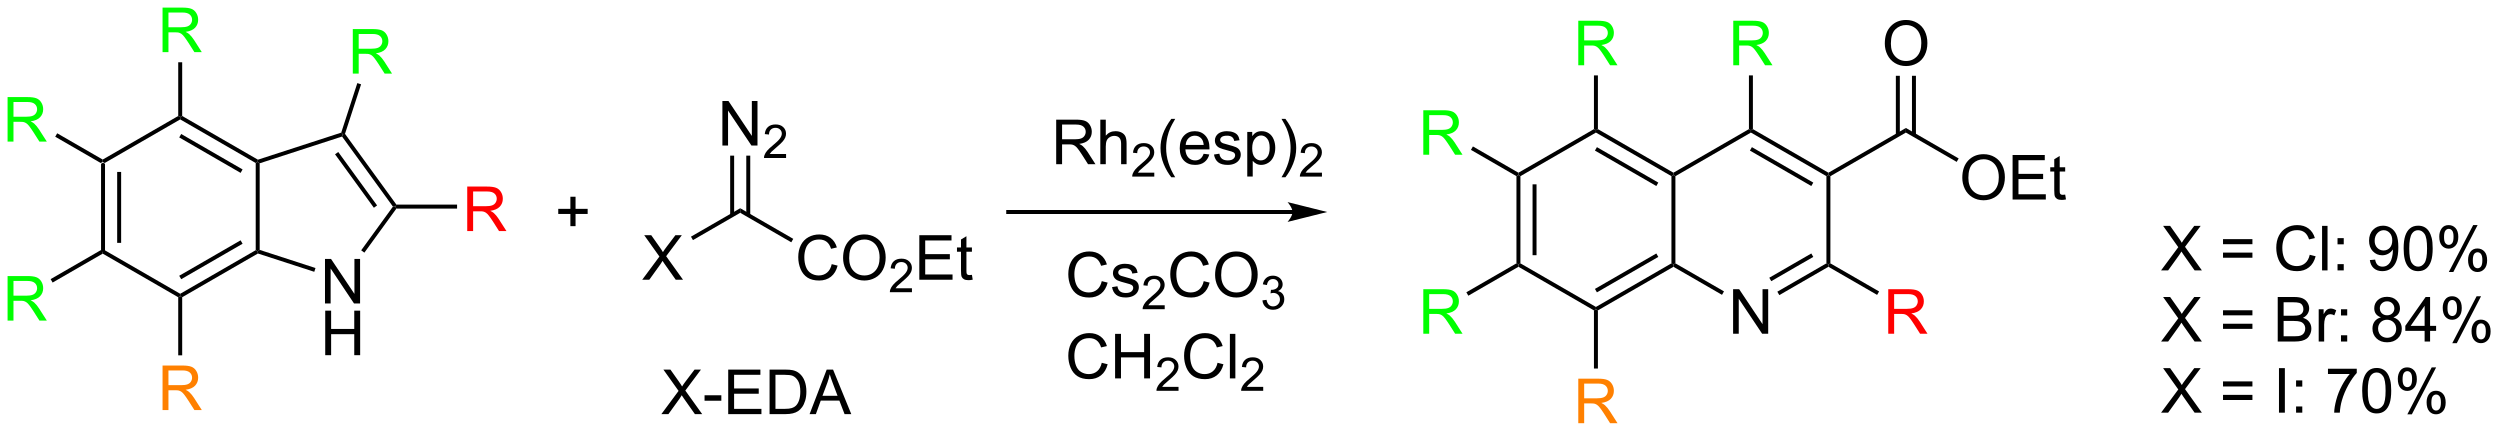 <?xml version="1.0" encoding="UTF-8"?>
<!DOCTYPE svg PUBLIC '-//W3C//DTD SVG 1.0//EN'
          'http://www.w3.org/TR/2001/REC-SVG-20010904/DTD/svg10.dtd'>
<svg stroke-dasharray="none" shape-rendering="auto" xmlns="http://www.w3.org/2000/svg" font-family="'Dialog'" text-rendering="auto" width="882" fill-opacity="1" color-interpolation="auto" color-rendering="auto" preserveAspectRatio="xMidYMid meet" font-size="12px" viewBox="0 0 882 152" fill="black" xmlns:xlink="http://www.w3.org/1999/xlink" stroke="black" image-rendering="auto" stroke-miterlimit="10" stroke-linecap="square" stroke-linejoin="miter" font-style="normal" stroke-width="1" height="152" stroke-dashoffset="0" font-weight="normal" stroke-opacity="1"
><!--Generated by the Batik Graphics2D SVG Generator--><defs id="genericDefs"
  /><g
  ><defs id="defs1"
    ><clipPath clipPathUnits="userSpaceOnUse" id="clipPath1"
      ><path d="M1.281 1.583 L331.777 1.583 L331.777 58.564 L1.281 58.564 L1.281 1.583 Z"
      /></clipPath
      ><clipPath clipPathUnits="userSpaceOnUse" id="clipPath2"
      ><path d="M96.297 253.42 L96.297 308.817 L417.604 308.817 L417.604 253.42 Z"
      /></clipPath
    ></defs
    ><g transform="scale(2.667,2.667) translate(-1.281,-1.583) matrix(1.029,0,0,1.029,-97.771,-259.085)"
    ><path d="M109.251 274.379 L109.506 274.232 L109.761 274.379 L109.761 285.593 L109.506 285.74 L109.251 285.593 ZM111.323 275.428 L111.323 284.544 L111.833 284.544 L111.833 275.428 Z" stroke="none" clip-path="url(#clipPath2)"
    /></g
    ><g transform="matrix(2.743,0,0,2.743,-264.138,-695.114)"
    ><path d="M109.506 286.035 L109.506 285.74 L109.761 285.593 L119.473 291.2 L119.473 291.495 L119.218 291.642 Z" stroke="none" clip-path="url(#clipPath2)"
    /></g
    ><g transform="matrix(2.743,0,0,2.743,-264.138,-695.114)"
    ><path d="M119.728 291.642 L119.473 291.495 L119.473 291.2 L129.185 285.593 L129.44 285.74 L129.469 286.018 ZM119.601 289.324 L127.496 284.765 L127.241 284.323 L119.346 288.882 Z" stroke="none" clip-path="url(#clipPath2)"
    /></g
    ><g transform="matrix(2.743,0,0,2.743,-264.138,-695.114)"
    ><path d="M129.695 285.555 L129.44 285.74 L129.185 285.593 L129.185 274.379 L129.44 274.232 L129.695 274.417 Z" stroke="none" clip-path="url(#clipPath2)"
    /></g
    ><g transform="matrix(2.743,0,0,2.743,-264.138,-695.114)"
    ><path d="M129.469 273.954 L129.44 274.232 L129.185 274.379 L119.473 268.772 L119.473 268.477 L119.728 268.33 ZM127.496 275.207 L119.601 270.648 L119.346 271.09 L127.241 275.649 Z" stroke="none" clip-path="url(#clipPath2)"
    /></g
    ><g transform="matrix(2.743,0,0,2.743,-264.138,-695.114)"
    ><path d="M119.218 268.33 L119.473 268.477 L119.473 268.772 L109.761 274.379 L109.506 274.232 L109.506 273.937 Z" stroke="none" clip-path="url(#clipPath2)"
    /></g
    ><g transform="matrix(2.743,0,0,2.743,-264.138,-695.114)"
    ><path d="M138.095 292.447 L138.095 286.72 L138.873 286.72 L141.881 291.215 L141.881 286.72 L142.608 286.72 L142.608 292.447 L141.829 292.447 L138.821 287.947 L138.821 292.447 L138.095 292.447 Z" stroke="none" clip-path="url(#clipPath2)"
    /></g
    ><g transform="matrix(2.743,0,0,2.743,-264.138,-695.114)"
    ><path d="M138.126 299.097 L138.126 293.37 L138.884 293.37 L138.884 295.722 L141.86 295.722 L141.86 293.37 L142.618 293.37 L142.618 299.097 L141.86 299.097 L141.86 296.396 L138.884 296.396 L138.884 299.097 L138.126 299.097 Z" stroke="none" clip-path="url(#clipPath2)"
    /></g
    ><g transform="matrix(2.743,0,0,2.743,-264.138,-695.114)"
    ><path d="M129.469 286.018 L129.44 285.74 L129.695 285.555 L136.873 287.887 L136.716 288.373 Z" stroke="none" clip-path="url(#clipPath2)"
    /></g
    ><g transform="matrix(2.743,0,0,2.743,-264.138,-695.114)"
    ><path d="M143.162 285.908 L142.75 285.608 L146.834 279.986 L147.15 279.986 L147.28 280.241 Z" stroke="none" clip-path="url(#clipPath2)"
    /></g
    ><g transform="matrix(2.743,0,0,2.743,-264.138,-695.114)"
    ><path d="M147.28 279.731 L147.15 279.986 L146.834 279.986 L140.288 270.975 L140.385 270.675 L140.668 270.63 ZM144.796 279.836 L139.8 272.961 L139.388 273.26 L144.383 280.136 Z" stroke="none" clip-path="url(#clipPath2)"
    /></g
    ><g transform="matrix(2.743,0,0,2.743,-264.138,-695.114)"
    ><path d="M140.183 270.473 L140.385 270.675 L140.288 270.975 L129.695 274.417 L129.44 274.232 L129.469 273.954 Z" stroke="none" clip-path="url(#clipPath2)"
    /></g
    ><g transform="matrix(2.743,0,0,2.743,-264.138,-695.114)"
    ><path d="M262.536 280.426 L225.971 280.426 L225.716 280.426 L225.716 280.936 L225.971 280.936 L262.536 280.936 L262.791 280.936 L262.791 280.426 L262.536 280.426 ZM267 280.681 L261.898 279.406 C261.898 279.406 262.536 280.123 262.536 280.681 C262.536 281.239 261.898 281.957 261.898 281.957 Z" stroke="none" clip-path="url(#clipPath2)"
    /></g
    ><g transform="matrix(2.743,0,0,2.743,-264.138,-695.114)"
    ><path d="M291.339 276.071 L291.594 275.923 L291.849 276.071 L291.849 287.285 L291.594 287.432 L291.339 287.285 ZM293.411 277.119 L293.411 286.236 L293.921 286.236 L293.921 277.119 Z" stroke="none" clip-path="url(#clipPath2)"
    /></g
    ><g transform="matrix(2.743,0,0,2.743,-264.138,-695.114)"
    ><path d="M291.594 287.727 L291.594 287.432 L291.849 287.285 L301.561 292.892 L301.561 293.186 L301.306 293.334 Z" stroke="none" clip-path="url(#clipPath2)"
    /></g
    ><g transform="matrix(2.743,0,0,2.743,-264.138,-695.114)"
    ><path d="M301.816 293.334 L301.561 293.186 L301.561 292.892 L311.273 287.285 L311.528 287.432 L311.528 287.727 ZM301.689 291.015 L309.584 286.457 L309.329 286.015 L301.433 290.573 Z" stroke="none" clip-path="url(#clipPath2)"
    /></g
    ><g transform="matrix(2.743,0,0,2.743,-264.138,-695.114)"
    ><path d="M311.783 287.285 L311.528 287.432 L311.273 287.285 L311.273 276.071 L311.528 275.923 L311.783 276.071 Z" stroke="none" clip-path="url(#clipPath2)"
    /></g
    ><g transform="matrix(2.743,0,0,2.743,-264.138,-695.114)"
    ><path d="M311.528 275.629 L311.528 275.923 L311.273 276.071 L301.561 270.464 L301.561 270.169 L301.816 270.022 ZM309.584 276.899 L301.689 272.34 L301.433 272.782 L309.329 277.34 Z" stroke="none" clip-path="url(#clipPath2)"
    /></g
    ><g transform="matrix(2.743,0,0,2.743,-264.138,-695.114)"
    ><path d="M301.306 270.022 L301.561 270.169 L301.561 270.464 L291.849 276.071 L291.594 275.923 L291.594 275.629 Z" stroke="none" clip-path="url(#clipPath2)"
    /></g
    ><g transform="matrix(2.743,0,0,2.743,-264.138,-695.114)"
    ><path d="M319.204 296.336 L319.204 290.61 L319.983 290.61 L322.99 295.105 L322.99 290.61 L323.717 290.61 L323.717 296.336 L322.938 296.336 L319.931 291.836 L319.931 296.336 L319.204 296.336 Z" stroke="none" clip-path="url(#clipPath2)"
    /></g
    ><g transform="matrix(2.743,0,0,2.743,-264.138,-695.114)"
    ><path d="M311.528 287.727 L311.528 287.432 L311.783 287.285 L318.032 290.892 L317.776 291.334 Z" stroke="none" clip-path="url(#clipPath2)"
    /></g
    ><g transform="matrix(2.743,0,0,2.743,-264.138,-695.114)"
    ><path d="M325.147 291.372 L324.892 290.93 L331.206 287.285 L331.462 287.432 L331.462 287.727 ZM324.111 289.578 L329.517 286.457 L329.262 286.015 L323.856 289.136 Z" stroke="none" clip-path="url(#clipPath2)"
    /></g
    ><g transform="matrix(2.743,0,0,2.743,-264.138,-695.114)"
    ><path d="M331.717 287.285 L331.462 287.432 L331.206 287.285 L331.206 276.071 L331.462 275.923 L331.717 276.071 Z" stroke="none" clip-path="url(#clipPath2)"
    /></g
    ><g transform="matrix(2.743,0,0,2.743,-264.138,-695.114)"
    ><path d="M331.462 275.629 L331.462 275.923 L331.206 276.071 L321.495 270.464 L321.495 270.169 L321.75 270.022 ZM329.517 276.899 L321.622 272.34 L321.367 272.782 L329.262 277.34 Z" stroke="none" clip-path="url(#clipPath2)"
    /></g
    ><g transform="matrix(2.743,0,0,2.743,-264.138,-695.114)"
    ><path d="M321.24 270.022 L321.495 270.169 L321.495 270.464 L311.783 276.071 L311.528 275.923 L311.528 275.629 Z" stroke="none" clip-path="url(#clipPath2)"
    /></g
    ><g transform="matrix(2.743,0,0,2.743,-264.138,-695.114)"
    ><path d="M331.717 276.071 L331.462 275.923 L331.462 275.629 L341.428 269.875 L341.428 270.464 Z" stroke="none" clip-path="url(#clipPath2)"
    /></g
    ><g transform="matrix(2.743,0,0,2.743,-264.138,-695.114)"
    ><path d="M348.683 276.284 Q348.683 274.857 349.449 274.053 Q350.214 273.245 351.425 273.245 Q352.217 273.245 352.852 273.625 Q353.49 274.003 353.824 274.68 Q354.16 275.357 354.16 276.217 Q354.16 277.089 353.808 277.776 Q353.457 278.464 352.811 278.818 Q352.167 279.172 351.42 279.172 Q350.613 279.172 349.975 278.782 Q349.339 278.389 349.011 277.714 Q348.683 277.037 348.683 276.284 ZM349.464 276.295 Q349.464 277.331 350.019 277.928 Q350.576 278.521 351.417 278.521 Q352.272 278.521 352.824 277.92 Q353.378 277.318 353.378 276.214 Q353.378 275.514 353.141 274.993 Q352.904 274.472 352.449 274.185 Q351.995 273.896 351.428 273.896 Q350.623 273.896 350.042 274.451 Q349.464 275.003 349.464 276.295 ZM355.151 279.073 L355.151 273.347 L359.291 273.347 L359.291 274.021 L355.908 274.021 L355.908 275.776 L359.078 275.776 L359.078 276.448 L355.908 276.448 L355.908 278.396 L359.424 278.396 L359.424 279.073 L355.151 279.073 ZM361.916 278.443 L362.018 279.066 Q361.721 279.128 361.486 279.128 Q361.104 279.128 360.893 279.008 Q360.682 278.886 360.596 278.688 Q360.51 278.49 360.51 277.857 L360.51 275.472 L359.994 275.472 L359.994 274.925 L360.51 274.925 L360.51 273.896 L361.21 273.474 L361.21 274.925 L361.916 274.925 L361.916 275.472 L361.21 275.472 L361.21 277.896 Q361.21 278.198 361.247 278.284 Q361.283 278.37 361.367 278.422 Q361.453 278.472 361.609 278.472 Q361.726 278.472 361.916 278.443 Z" stroke="none" clip-path="url(#clipPath2)"
    /></g
    ><g transform="matrix(2.743,0,0,2.743,-264.138,-695.114)"
    ><path d="M341.428 270.464 L341.428 269.875 L348.216 273.794 L347.961 274.236 Z" stroke="none" clip-path="url(#clipPath2)"
    /></g
    ><g transform="matrix(2.743,0,0,2.743,-264.138,-695.114)"
    ><path d="M338.716 259.021 Q338.716 257.594 339.482 256.79 Q340.248 255.982 341.458 255.982 Q342.25 255.982 342.885 256.363 Q343.524 256.74 343.857 257.417 Q344.193 258.094 344.193 258.954 Q344.193 259.826 343.841 260.514 Q343.49 261.201 342.844 261.555 Q342.201 261.909 341.453 261.909 Q340.646 261.909 340.008 261.519 Q339.373 261.125 339.044 260.451 Q338.716 259.774 338.716 259.021 ZM339.498 259.032 Q339.498 260.068 340.052 260.665 Q340.609 261.258 341.451 261.258 Q342.305 261.258 342.857 260.657 Q343.411 260.055 343.411 258.951 Q343.411 258.25 343.175 257.73 Q342.938 257.209 342.482 256.922 Q342.029 256.633 341.461 256.633 Q340.656 256.633 340.076 257.188 Q339.498 257.74 339.498 259.032 Z" stroke="none" clip-path="url(#clipPath2)"
    /></g
    ><g transform="matrix(2.743,0,0,2.743,-264.138,-695.114)"
    ><path d="M342.719 270.767 L342.719 263.162 L342.209 263.162 L342.209 270.767 ZM340.648 270.767 L340.648 263.162 L340.137 263.162 L340.137 270.767 Z" stroke="none" clip-path="url(#clipPath2)"
    /></g
    ><g fill="lime" transform="matrix(2.743,0,0,2.743,-264.138,-695.114)" stroke="lime"
    ><path d="M141.672 262.88 L141.672 257.153 L144.211 257.153 Q144.976 257.153 145.375 257.307 Q145.773 257.461 146.01 257.851 Q146.25 258.242 146.25 258.716 Q146.25 259.325 145.854 259.745 Q145.461 260.161 144.635 260.273 Q144.937 260.419 145.094 260.56 Q145.424 260.864 145.721 261.32 L146.719 262.88 L145.766 262.88 L145.008 261.687 Q144.674 261.172 144.458 260.898 Q144.245 260.625 144.076 260.515 Q143.906 260.406 143.729 260.364 Q143.601 260.336 143.307 260.336 L142.43 260.336 L142.43 262.88 L141.672 262.88 ZM142.43 259.679 L144.057 259.679 Q144.578 259.679 144.87 259.573 Q145.164 259.466 145.315 259.229 Q145.469 258.992 145.469 258.716 Q145.469 258.31 145.172 258.049 Q144.877 257.786 144.242 257.786 L142.43 257.786 L142.43 259.679 Z" stroke="none" clip-path="url(#clipPath2)"
    /></g
    ><g transform="matrix(2.743,0,0,2.743,-264.138,-695.114)"
    ><path d="M140.668 270.63 L140.385 270.675 L140.183 270.473 L142.253 264.101 L142.738 264.259 Z" stroke="none" clip-path="url(#clipPath2)"
    /></g
    ><g fill="lime" transform="matrix(2.743,0,0,2.743,-264.138,-695.114)" stroke="lime"
    ><path d="M117.203 260.119 L117.203 254.392 L119.742 254.392 Q120.508 254.392 120.906 254.546 Q121.305 254.699 121.542 255.09 Q121.781 255.481 121.781 255.954 Q121.781 256.564 121.385 256.983 Q120.992 257.4 120.167 257.512 Q120.469 257.658 120.625 257.798 Q120.956 258.103 121.253 258.559 L122.25 260.119 L121.297 260.119 L120.539 258.926 Q120.206 258.41 119.99 258.137 Q119.776 257.863 119.607 257.754 Q119.438 257.645 119.26 257.603 Q119.133 257.574 118.839 257.574 L117.961 257.574 L117.961 260.119 L117.203 260.119 ZM117.961 256.918 L119.589 256.918 Q120.109 256.918 120.401 256.811 Q120.695 256.704 120.846 256.468 Q121 256.231 121 255.954 Q121 255.548 120.703 255.288 Q120.409 255.025 119.773 255.025 L117.961 255.025 L117.961 256.918 Z" stroke="none" clip-path="url(#clipPath2)"
    /></g
    ><g transform="matrix(2.743,0,0,2.743,-264.138,-695.114)"
    ><path d="M119.728 268.33 L119.473 268.477 L119.218 268.33 L119.218 261.419 L119.728 261.419 Z" stroke="none" clip-path="url(#clipPath2)"
    /></g
    ><g fill="lime" transform="matrix(2.743,0,0,2.743,-264.138,-695.114)" stroke="lime"
    ><path d="M97.27 271.627 L97.27 265.901 L99.809 265.901 Q100.574 265.901 100.973 266.054 Q101.371 266.208 101.608 266.599 Q101.848 266.989 101.848 267.463 Q101.848 268.073 101.452 268.492 Q101.059 268.909 100.233 269.021 Q100.535 269.166 100.692 269.307 Q101.022 269.612 101.319 270.067 L102.317 271.627 L101.364 271.627 L100.606 270.435 Q100.272 269.919 100.056 269.646 Q99.843 269.372 99.673 269.263 Q99.504 269.153 99.327 269.112 Q99.199 269.083 98.905 269.083 L98.028 269.083 L98.028 271.627 L97.27 271.627 ZM98.028 268.427 L99.655 268.427 Q100.176 268.427 100.468 268.32 Q100.762 268.213 100.913 267.976 Q101.067 267.739 101.067 267.463 Q101.067 267.057 100.77 266.797 Q100.475 266.534 99.84 266.534 L98.028 266.534 L98.028 268.427 Z" stroke="none" clip-path="url(#clipPath2)"
    /></g
    ><g transform="matrix(2.743,0,0,2.743,-264.138,-695.114)"
    ><path d="M109.506 273.937 L109.506 274.232 L109.251 274.379 L103.397 270.999 L103.652 270.557 Z" stroke="none" clip-path="url(#clipPath2)"
    /></g
    ><g fill="lime" transform="matrix(2.743,0,0,2.743,-264.138,-695.114)" stroke="lime"
    ><path d="M97.27 294.645 L97.27 288.918 L99.809 288.918 Q100.574 288.918 100.973 289.072 Q101.371 289.225 101.608 289.616 Q101.848 290.007 101.848 290.481 Q101.848 291.09 101.452 291.509 Q101.059 291.926 100.233 292.038 Q100.535 292.184 100.692 292.324 Q101.022 292.629 101.319 293.085 L102.317 294.645 L101.364 294.645 L100.606 293.452 Q100.272 292.936 100.056 292.663 Q99.843 292.389 99.673 292.28 Q99.504 292.171 99.327 292.129 Q99.199 292.1 98.905 292.1 L98.028 292.1 L98.028 294.645 L97.27 294.645 ZM98.028 291.444 L99.655 291.444 Q100.176 291.444 100.468 291.337 Q100.762 291.231 100.913 290.994 Q101.067 290.757 101.067 290.481 Q101.067 290.074 100.77 289.814 Q100.475 289.551 99.84 289.551 L98.028 289.551 L98.028 291.444 Z" stroke="none" clip-path="url(#clipPath2)"
    /></g
    ><g transform="matrix(2.743,0,0,2.743,-264.138,-695.114)"
    ><path d="M109.251 285.593 L109.506 285.74 L109.506 286.035 L103.062 289.756 L102.807 289.314 Z" stroke="none" clip-path="url(#clipPath2)"
    /></g
    ><g fill="rgb(255,128,0)" transform="matrix(2.743,0,0,2.743,-264.138,-695.114)" stroke="rgb(255,128,0)"
    ><path d="M117.203 306.153 L117.203 300.427 L119.742 300.427 Q120.508 300.427 120.906 300.58 Q121.305 300.734 121.542 301.125 Q121.781 301.515 121.781 301.989 Q121.781 302.599 121.385 303.018 Q120.992 303.434 120.167 303.546 Q120.469 303.692 120.625 303.833 Q120.956 304.138 121.253 304.593 L122.25 306.153 L121.297 306.153 L120.539 304.961 Q120.206 304.445 119.99 304.171 Q119.776 303.898 119.607 303.789 Q119.438 303.679 119.26 303.638 Q119.133 303.609 118.839 303.609 L117.961 303.609 L117.961 306.153 L117.203 306.153 ZM117.961 302.953 L119.589 302.953 Q120.109 302.953 120.401 302.846 Q120.695 302.739 120.846 302.502 Q121 302.265 121 301.989 Q121 301.583 120.703 301.322 Q120.409 301.059 119.773 301.059 L117.961 301.059 L117.961 302.953 Z" stroke="none" clip-path="url(#clipPath2)"
    /></g
    ><g transform="matrix(2.743,0,0,2.743,-264.138,-695.114)"
    ><path d="M119.218 291.642 L119.473 291.495 L119.728 291.642 L119.728 299.119 L119.218 299.119 Z" stroke="none" clip-path="url(#clipPath2)"
    /></g
    ><g fill="red" transform="matrix(2.743,0,0,2.743,-264.138,-695.114)" stroke="red"
    ><path d="M156.389 283.136 L156.389 277.409 L158.928 277.409 Q159.693 277.409 160.092 277.563 Q160.49 277.717 160.727 278.107 Q160.967 278.498 160.967 278.972 Q160.967 279.581 160.571 280 Q160.178 280.417 159.352 280.529 Q159.654 280.675 159.811 280.816 Q160.141 281.12 160.438 281.576 L161.436 283.136 L160.482 283.136 L159.725 281.943 Q159.391 281.428 159.175 281.154 Q158.962 280.881 158.792 280.771 Q158.623 280.662 158.446 280.62 Q158.318 280.592 158.024 280.592 L157.147 280.592 L157.147 283.136 L156.389 283.136 ZM157.147 279.935 L158.774 279.935 Q159.295 279.935 159.587 279.829 Q159.881 279.722 160.032 279.485 Q160.186 279.248 160.186 278.972 Q160.186 278.566 159.889 278.305 Q159.594 278.042 158.959 278.042 L157.147 278.042 L157.147 279.935 Z" stroke="none" clip-path="url(#clipPath2)"
    /></g
    ><g transform="matrix(2.743,0,0,2.743,-264.138,-695.114)"
    ><path d="M147.28 280.241 L147.15 279.986 L147.28 279.731 L155.083 279.731 L155.083 280.241 Z" stroke="none" clip-path="url(#clipPath2)"
    /></g
    ><g fill="lime" transform="matrix(2.743,0,0,2.743,-264.138,-695.114)" stroke="lime"
    ><path d="M319.225 261.81 L319.225 256.084 L321.764 256.084 Q322.53 256.084 322.928 256.238 Q323.327 256.391 323.563 256.782 Q323.803 257.172 323.803 257.646 Q323.803 258.256 323.407 258.675 Q323.014 259.092 322.188 259.204 Q322.49 259.349 322.647 259.49 Q322.978 259.795 323.274 260.25 L324.272 261.81 L323.319 261.81 L322.561 260.618 Q322.228 260.102 322.011 259.829 Q321.798 259.555 321.628 259.446 Q321.459 259.336 321.282 259.295 Q321.155 259.266 320.86 259.266 L319.983 259.266 L319.983 261.81 L319.225 261.81 ZM319.983 258.61 L321.61 258.61 Q322.131 258.61 322.423 258.503 Q322.717 258.396 322.868 258.159 Q323.022 257.922 323.022 257.646 Q323.022 257.24 322.725 256.98 Q322.431 256.717 321.795 256.717 L319.983 256.717 L319.983 258.61 Z" stroke="none" clip-path="url(#clipPath2)"
    /></g
    ><g transform="matrix(2.743,0,0,2.743,-264.138,-695.114)"
    ><path d="M321.75 270.022 L321.495 270.169 L321.24 270.022 L321.24 263.11 L321.75 263.11 Z" stroke="none" clip-path="url(#clipPath2)"
    /></g
    ><g fill="lime" transform="matrix(2.743,0,0,2.743,-264.138,-695.114)" stroke="lime"
    ><path d="M299.291 261.81 L299.291 256.084 L301.83 256.084 Q302.596 256.084 302.994 256.238 Q303.393 256.391 303.63 256.782 Q303.869 257.172 303.869 257.646 Q303.869 258.256 303.474 258.675 Q303.08 259.092 302.255 259.204 Q302.557 259.349 302.713 259.49 Q303.044 259.795 303.341 260.25 L304.338 261.81 L303.385 261.81 L302.627 260.618 Q302.294 260.102 302.078 259.829 Q301.864 259.555 301.695 259.446 Q301.526 259.336 301.349 259.295 Q301.221 259.266 300.927 259.266 L300.049 259.266 L300.049 261.81 L299.291 261.81 ZM300.049 258.61 L301.677 258.61 Q302.198 258.61 302.489 258.503 Q302.784 258.396 302.935 258.159 Q303.088 257.922 303.088 257.646 Q303.088 257.24 302.791 256.98 Q302.497 256.717 301.862 256.717 L300.049 256.717 L300.049 258.61 Z" stroke="none" clip-path="url(#clipPath2)"
    /></g
    ><g transform="matrix(2.743,0,0,2.743,-264.138,-695.114)"
    ><path d="M301.816 270.022 L301.561 270.169 L301.306 270.022 L301.306 263.11 L301.816 263.11 Z" stroke="none" clip-path="url(#clipPath2)"
    /></g
    ><g fill="lime" transform="matrix(2.743,0,0,2.743,-264.138,-695.114)" stroke="lime"
    ><path d="M279.358 273.319 L279.358 267.592 L281.897 267.592 Q282.662 267.592 283.061 267.746 Q283.459 267.9 283.696 268.29 Q283.936 268.681 283.936 269.155 Q283.936 269.764 283.54 270.184 Q283.147 270.6 282.321 270.712 Q282.623 270.858 282.78 270.999 Q283.11 271.303 283.407 271.759 L284.405 273.319 L283.452 273.319 L282.694 272.126 Q282.36 271.611 282.144 271.337 Q281.931 271.064 281.761 270.954 Q281.592 270.845 281.415 270.803 Q281.287 270.775 280.993 270.775 L280.115 270.775 L280.115 273.319 L279.358 273.319 ZM280.115 270.119 L281.743 270.119 Q282.264 270.119 282.556 270.012 Q282.85 269.905 283.001 269.668 Q283.155 269.431 283.155 269.155 Q283.155 268.749 282.858 268.488 Q282.563 268.225 281.928 268.225 L280.115 268.225 L280.115 270.119 Z" stroke="none" clip-path="url(#clipPath2)"
    /></g
    ><g transform="matrix(2.743,0,0,2.743,-264.138,-695.114)"
    ><path d="M291.594 275.629 L291.594 275.923 L291.339 276.071 L285.485 272.69 L285.74 272.249 Z" stroke="none" clip-path="url(#clipPath2)"
    /></g
    ><g fill="lime" transform="matrix(2.743,0,0,2.743,-264.138,-695.114)" stroke="lime"
    ><path d="M279.358 296.336 L279.358 290.61 L281.897 290.61 Q282.662 290.61 283.061 290.764 Q283.459 290.917 283.696 291.308 Q283.936 291.698 283.936 292.172 Q283.936 292.782 283.54 293.201 Q283.147 293.618 282.321 293.73 Q282.623 293.875 282.78 294.016 Q283.11 294.321 283.407 294.776 L284.405 296.336 L283.452 296.336 L282.694 295.144 Q282.36 294.628 282.144 294.355 Q281.931 294.081 281.761 293.972 Q281.592 293.862 281.415 293.821 Q281.287 293.792 280.993 293.792 L280.115 293.792 L280.115 296.336 L279.358 296.336 ZM280.115 293.136 L281.743 293.136 Q282.264 293.136 282.556 293.029 Q282.85 292.922 283.001 292.685 Q283.155 292.448 283.155 292.172 Q283.155 291.766 282.858 291.506 Q282.563 291.243 281.928 291.243 L280.115 291.243 L280.115 293.136 Z" stroke="none" clip-path="url(#clipPath2)"
    /></g
    ><g transform="matrix(2.743,0,0,2.743,-264.138,-695.114)"
    ><path d="M291.339 287.285 L291.594 287.432 L291.594 287.727 L285.15 291.447 L284.895 291.005 Z" stroke="none" clip-path="url(#clipPath2)"
    /></g
    ><g transform="matrix(2.743,0,0,2.743,-264.138,-695.114)"
    ><path d="M232.141 274.529 L232.141 268.803 L234.68 268.803 Q235.445 268.803 235.844 268.956 Q236.242 269.11 236.479 269.5 Q236.719 269.891 236.719 270.365 Q236.719 270.974 236.323 271.394 Q235.93 271.81 235.104 271.922 Q235.406 272.068 235.562 272.209 Q235.893 272.514 236.19 272.969 L237.188 274.529 L236.234 274.529 L235.476 273.337 Q235.143 272.821 234.927 272.547 Q234.714 272.274 234.544 272.165 Q234.375 272.055 234.198 272.014 Q234.07 271.985 233.776 271.985 L232.898 271.985 L232.898 274.529 L232.141 274.529 ZM232.898 271.329 L234.526 271.329 Q235.047 271.329 235.339 271.222 Q235.633 271.115 235.784 270.878 Q235.938 270.641 235.938 270.365 Q235.938 269.959 235.641 269.699 Q235.346 269.435 234.711 269.435 L232.898 269.435 L232.898 271.329 ZM237.816 274.529 L237.816 268.803 L238.519 268.803 L238.519 270.857 Q239.012 270.287 239.762 270.287 Q240.223 270.287 240.561 270.469 Q240.902 270.649 241.048 270.969 Q241.194 271.29 241.194 271.899 L241.194 274.529 L240.491 274.529 L240.491 271.899 Q240.491 271.373 240.262 271.133 Q240.035 270.891 239.616 270.891 Q239.303 270.891 239.027 271.055 Q238.754 271.217 238.637 271.495 Q238.519 271.771 238.519 272.258 L238.519 274.529 L237.816 274.529 Z" stroke="none" clip-path="url(#clipPath2)"
    /></g
    ><g transform="matrix(2.743,0,0,2.743,-264.138,-695.114)"
    ><path d="M244.758 275.621 L244.758 276.129 L241.919 276.129 Q241.913 275.938 241.981 275.762 Q242.089 275.473 242.327 275.192 Q242.567 274.911 243.018 274.541 Q243.718 273.967 243.964 273.631 Q244.21 273.295 244.21 272.996 Q244.21 272.684 243.985 272.469 Q243.762 272.252 243.401 272.252 Q243.02 272.252 242.792 272.481 Q242.563 272.709 242.561 273.114 L242.018 273.059 Q242.075 272.452 242.438 272.135 Q242.802 271.817 243.413 271.817 Q244.032 271.817 244.391 272.161 Q244.753 272.502 244.753 273.008 Q244.753 273.266 244.647 273.516 Q244.542 273.764 244.296 274.039 Q244.052 274.315 243.483 274.795 Q243.008 275.194 242.874 275.336 Q242.739 275.479 242.651 275.621 L244.758 275.621 Z" stroke="none" clip-path="url(#clipPath2)"
    /></g
    ><g transform="matrix(2.743,0,0,2.743,-264.138,-695.114)"
    ><path d="M246.946 276.214 Q246.363 275.48 245.959 274.495 Q245.558 273.508 245.558 272.454 Q245.558 271.524 245.86 270.672 Q246.212 269.685 246.946 268.704 L247.449 268.704 Q246.977 269.516 246.824 269.865 Q246.587 270.404 246.449 270.99 Q246.282 271.719 246.282 272.459 Q246.282 274.337 247.449 276.214 L246.946 276.214 ZM251.105 273.193 L251.832 273.282 Q251.66 273.92 251.194 274.271 Q250.73 274.623 250.009 274.623 Q249.097 274.623 248.564 274.063 Q248.032 273.5 248.032 272.49 Q248.032 271.443 248.571 270.865 Q249.11 270.287 249.97 270.287 Q250.8 270.287 251.327 270.855 Q251.855 271.42 251.855 272.446 Q251.855 272.508 251.852 272.633 L248.759 272.633 Q248.798 273.318 249.144 273.683 Q249.493 274.045 250.011 274.045 Q250.399 274.045 250.673 273.842 Q250.946 273.639 251.105 273.193 ZM248.798 272.055 L251.113 272.055 Q251.066 271.532 250.847 271.271 Q250.511 270.865 249.977 270.865 Q249.493 270.865 249.162 271.191 Q248.832 271.514 248.798 272.055 ZM252.435 273.29 L253.13 273.18 Q253.187 273.599 253.455 273.824 Q253.724 274.045 254.203 274.045 Q254.687 274.045 254.922 273.847 Q255.156 273.649 255.156 273.383 Q255.156 273.146 254.95 273.008 Q254.804 272.915 254.231 272.771 Q253.458 272.576 253.159 272.433 Q252.859 272.29 252.705 272.04 Q252.552 271.787 252.552 271.482 Q252.552 271.204 252.677 270.969 Q252.804 270.732 253.023 270.576 Q253.187 270.454 253.471 270.37 Q253.755 270.287 254.078 270.287 Q254.567 270.287 254.935 270.428 Q255.304 270.568 255.479 270.808 Q255.656 271.047 255.724 271.451 L255.036 271.545 Q254.989 271.224 254.763 271.045 Q254.539 270.865 254.13 270.865 Q253.645 270.865 253.437 271.027 Q253.231 271.185 253.231 271.399 Q253.231 271.537 253.317 271.646 Q253.403 271.758 253.586 271.834 Q253.692 271.873 254.208 272.014 Q254.953 272.212 255.247 272.339 Q255.544 272.467 255.711 272.709 Q255.88 272.951 255.88 273.31 Q255.88 273.662 255.674 273.972 Q255.468 274.282 255.08 274.454 Q254.695 274.623 254.208 274.623 Q253.398 274.623 252.974 274.287 Q252.552 273.951 252.435 273.29 ZM256.716 276.12 L256.716 270.381 L257.356 270.381 L257.356 270.92 Q257.583 270.602 257.867 270.446 Q258.153 270.287 258.56 270.287 Q259.091 270.287 259.497 270.56 Q259.903 270.834 260.109 271.331 Q260.317 271.829 260.317 272.422 Q260.317 273.06 260.088 273.571 Q259.859 274.079 259.424 274.352 Q258.989 274.623 258.507 274.623 Q258.156 274.623 257.877 274.474 Q257.599 274.326 257.419 274.099 L257.419 276.12 L256.716 276.12 ZM257.351 272.477 Q257.351 273.279 257.674 273.662 Q258 274.045 258.461 274.045 Q258.929 274.045 259.263 273.649 Q259.599 273.25 259.599 272.42 Q259.599 271.625 259.271 271.232 Q258.945 270.837 258.492 270.837 Q258.044 270.837 257.698 271.258 Q257.351 271.678 257.351 272.477 ZM261.626 276.214 L261.121 276.214 Q262.29 274.337 262.29 272.459 Q262.29 271.724 262.121 271 Q261.988 270.415 261.751 269.875 Q261.597 269.524 261.121 268.704 L261.626 268.704 Q262.36 269.685 262.712 270.672 Q263.011 271.524 263.011 272.454 Q263.011 273.508 262.608 274.495 Q262.204 275.48 261.626 276.214 Z" stroke="none" clip-path="url(#clipPath2)"
    /></g
    ><g transform="matrix(2.743,0,0,2.743,-264.138,-695.114)"
    ><path d="M266.322 275.621 L266.322 276.129 L263.482 276.129 Q263.476 275.938 263.545 275.762 Q263.652 275.473 263.89 275.192 Q264.13 274.911 264.582 274.541 Q265.281 273.967 265.527 273.631 Q265.773 273.295 265.773 272.996 Q265.773 272.684 265.548 272.469 Q265.326 272.252 264.964 272.252 Q264.584 272.252 264.355 272.481 Q264.127 272.709 264.125 273.114 L263.582 273.059 Q263.638 272.452 264.002 272.135 Q264.365 271.817 264.976 271.817 Q265.595 271.817 265.955 272.161 Q266.316 272.502 266.316 273.008 Q266.316 273.266 266.211 273.516 Q266.105 273.764 265.859 274.039 Q265.615 274.315 265.046 274.795 Q264.572 275.194 264.437 275.336 Q264.302 275.479 264.214 275.621 L266.322 275.621 Z" stroke="none" clip-path="url(#clipPath2)"
    /></g
    ><g fill="red" transform="matrix(2.743,0,0,2.743,-264.138,-695.114)" stroke="red"
    ><path d="M339.159 296.336 L339.159 290.61 L341.698 290.61 Q342.463 290.61 342.862 290.764 Q343.26 290.917 343.497 291.308 Q343.737 291.698 343.737 292.172 Q343.737 292.782 343.341 293.201 Q342.948 293.618 342.122 293.73 Q342.424 293.875 342.58 294.016 Q342.911 294.321 343.208 294.776 L344.205 296.336 L343.252 296.336 L342.494 295.144 Q342.161 294.628 341.945 294.355 Q341.731 294.081 341.562 293.972 Q341.393 293.862 341.216 293.821 Q341.088 293.792 340.794 293.792 L339.916 293.792 L339.916 296.336 L339.159 296.336 ZM339.916 293.136 L341.544 293.136 Q342.065 293.136 342.356 293.029 Q342.651 292.922 342.802 292.685 Q342.955 292.448 342.955 292.172 Q342.955 291.766 342.659 291.506 Q342.364 291.243 341.729 291.243 L339.916 291.243 L339.916 293.136 Z" stroke="none" clip-path="url(#clipPath2)"
    /></g
    ><g transform="matrix(2.743,0,0,2.743,-264.138,-695.114)"
    ><path d="M331.462 287.727 L331.462 287.432 L331.717 287.285 L337.981 290.901 L337.726 291.343 Z" stroke="none" clip-path="url(#clipPath2)"
    /></g
    ><g fill="rgb(255,128,0)" transform="matrix(2.743,0,0,2.743,-264.138,-695.114)" stroke="rgb(255,128,0)"
    ><path d="M299.291 307.845 L299.291 302.118 L301.83 302.118 Q302.596 302.118 302.994 302.272 Q303.393 302.426 303.63 302.816 Q303.869 303.207 303.869 303.681 Q303.869 304.29 303.474 304.71 Q303.08 305.126 302.255 305.238 Q302.557 305.384 302.713 305.525 Q303.044 305.829 303.341 306.285 L304.338 307.845 L303.385 307.845 L302.627 306.652 Q302.294 306.137 302.078 305.863 Q301.864 305.59 301.695 305.48 Q301.526 305.371 301.349 305.329 Q301.221 305.301 300.927 305.301 L300.049 305.301 L300.049 307.845 L299.291 307.845 ZM300.049 304.644 L301.677 304.644 Q302.198 304.644 302.489 304.538 Q302.784 304.431 302.935 304.194 Q303.088 303.957 303.088 303.681 Q303.088 303.275 302.791 303.014 Q302.497 302.751 301.862 302.751 L300.049 302.751 L300.049 304.644 Z" stroke="none" clip-path="url(#clipPath2)"
    /></g
    ><g transform="matrix(2.743,0,0,2.743,-264.138,-695.114)"
    ><path d="M301.306 293.334 L301.561 293.186 L301.816 293.334 L301.816 300.811 L301.306 300.811 Z" stroke="none" clip-path="url(#clipPath2)"
    /></g
    ><g transform="matrix(2.743,0,0,2.743,-264.138,-695.114)"
    ><path d="M238.002 289.574 L238.76 289.764 Q238.523 290.699 237.904 291.191 Q237.284 291.681 236.391 291.681 Q235.464 291.681 234.883 291.303 Q234.305 290.926 234 290.212 Q233.698 289.496 233.698 288.676 Q233.698 287.78 234.039 287.116 Q234.383 286.449 235.013 286.103 Q235.643 285.756 236.401 285.756 Q237.26 285.756 237.846 286.194 Q238.432 286.631 238.664 287.426 L237.917 287.6 Q237.719 286.975 237.339 286.691 Q236.961 286.405 236.385 286.405 Q235.726 286.405 235.281 286.723 Q234.839 287.038 234.659 287.572 Q234.479 288.105 234.479 288.67 Q234.479 289.402 234.693 289.947 Q234.906 290.491 235.354 290.762 Q235.805 291.03 236.328 291.03 Q236.964 291.03 237.404 290.663 Q237.846 290.295 238.002 289.574 ZM239.324 290.342 L240.019 290.233 Q240.077 290.652 240.345 290.876 Q240.613 291.098 241.092 291.098 Q241.577 291.098 241.811 290.9 Q242.046 290.702 242.046 290.436 Q242.046 290.199 241.84 290.061 Q241.694 289.967 241.121 289.824 Q240.348 289.629 240.048 289.486 Q239.749 289.342 239.595 289.092 Q239.441 288.84 239.441 288.535 Q239.441 288.256 239.566 288.022 Q239.694 287.785 239.913 287.629 Q240.077 287.506 240.361 287.423 Q240.644 287.34 240.967 287.34 Q241.457 287.34 241.824 287.48 Q242.194 287.621 242.368 287.861 Q242.546 288.1 242.613 288.504 L241.926 288.598 Q241.879 288.277 241.652 288.098 Q241.428 287.918 241.019 287.918 Q240.535 287.918 240.327 288.079 Q240.121 288.238 240.121 288.452 Q240.121 288.59 240.207 288.699 Q240.293 288.811 240.475 288.887 Q240.582 288.926 241.098 289.066 Q241.842 289.264 242.137 289.392 Q242.434 289.519 242.6 289.762 Q242.769 290.004 242.769 290.363 Q242.769 290.715 242.564 291.025 Q242.358 291.334 241.97 291.506 Q241.584 291.676 241.098 291.676 Q240.288 291.676 239.863 291.34 Q239.441 291.004 239.324 290.342 Z" stroke="none" clip-path="url(#clipPath2)"
    /></g
    ><g transform="matrix(2.743,0,0,2.743,-264.138,-695.114)"
    ><path d="M246.098 292.674 L246.098 293.182 L243.258 293.182 Q243.252 292.99 243.321 292.815 Q243.428 292.526 243.667 292.244 Q243.907 291.963 244.358 291.594 Q245.057 291.02 245.303 290.684 Q245.549 290.348 245.549 290.049 Q245.549 289.737 245.325 289.522 Q245.102 289.305 244.741 289.305 Q244.36 289.305 244.131 289.533 Q243.903 289.762 243.901 290.166 L243.358 290.112 Q243.415 289.504 243.778 289.188 Q244.141 288.869 244.752 288.869 Q245.372 288.869 245.731 289.213 Q246.092 289.555 246.092 290.061 Q246.092 290.319 245.987 290.569 Q245.881 290.817 245.635 291.092 Q245.391 291.367 244.823 291.848 Q244.348 292.246 244.213 292.389 Q244.079 292.531 243.991 292.674 L246.098 292.674 Z" stroke="none" clip-path="url(#clipPath2)"
    /></g
    ><g transform="matrix(2.743,0,0,2.743,-264.138,-695.114)"
    ><path d="M251.117 289.574 L251.875 289.764 Q251.638 290.699 251.018 291.191 Q250.398 291.681 249.505 291.681 Q248.578 291.681 247.997 291.303 Q247.419 290.926 247.114 290.212 Q246.812 289.496 246.812 288.676 Q246.812 287.78 247.153 287.116 Q247.497 286.449 248.127 286.103 Q248.757 285.756 249.515 285.756 Q250.375 285.756 250.961 286.194 Q251.547 286.631 251.778 287.426 L251.031 287.6 Q250.833 286.975 250.453 286.691 Q250.075 286.405 249.5 286.405 Q248.841 286.405 248.395 286.723 Q247.953 287.038 247.773 287.572 Q247.593 288.105 247.593 288.67 Q247.593 289.402 247.807 289.947 Q248.02 290.491 248.468 290.762 Q248.919 291.03 249.442 291.03 Q250.078 291.03 250.518 290.663 Q250.961 290.295 251.117 289.574 ZM252.579 288.793 Q252.579 287.366 253.345 286.561 Q254.11 285.754 255.321 285.754 Q256.113 285.754 256.748 286.134 Q257.386 286.512 257.72 287.189 Q258.056 287.866 258.056 288.725 Q258.056 289.598 257.704 290.285 Q257.353 290.973 256.707 291.327 Q256.063 291.681 255.316 291.681 Q254.509 291.681 253.871 291.29 Q253.235 290.897 252.907 290.223 Q252.579 289.545 252.579 288.793 ZM253.36 288.803 Q253.36 289.84 253.915 290.436 Q254.472 291.03 255.313 291.03 Q256.168 291.03 256.72 290.428 Q257.274 289.827 257.274 288.723 Q257.274 288.022 257.037 287.501 Q256.8 286.98 256.345 286.694 Q255.892 286.405 255.324 286.405 Q254.519 286.405 253.938 286.959 Q253.36 287.512 253.36 288.803 Z" stroke="none" clip-path="url(#clipPath2)"
    /></g
    ><g transform="matrix(2.743,0,0,2.743,-264.138,-695.114)"
    ><path d="M258.666 292.047 L259.193 291.977 Q259.285 292.426 259.502 292.623 Q259.72 292.821 260.035 292.821 Q260.406 292.821 260.662 292.563 Q260.92 292.305 260.92 291.924 Q260.92 291.561 260.681 291.326 Q260.445 291.09 260.078 291.09 Q259.929 291.09 259.707 291.149 L259.765 290.686 Q259.818 290.692 259.849 290.692 Q260.187 290.692 260.457 290.516 Q260.726 290.34 260.726 289.973 Q260.726 289.684 260.529 289.494 Q260.334 289.303 260.023 289.303 Q259.714 289.303 259.509 289.496 Q259.304 289.69 259.246 290.076 L258.718 289.983 Q258.816 289.451 259.158 289.16 Q259.502 288.869 260.011 288.869 Q260.363 288.869 260.658 289.02 Q260.955 289.17 261.111 289.432 Q261.267 289.692 261.267 289.985 Q261.267 290.264 261.117 290.492 Q260.968 290.721 260.675 290.856 Q261.056 290.944 261.267 291.221 Q261.478 291.496 261.478 291.912 Q261.478 292.475 261.068 292.867 Q260.658 293.258 260.031 293.258 Q259.466 293.258 259.091 292.922 Q258.718 292.584 258.666 292.047 Z" stroke="none" clip-path="url(#clipPath2)"
    /></g
    ><g transform="matrix(2.743,0,0,2.743,-264.138,-695.114)"
    ><path d="M238.002 300.074 L238.76 300.264 Q238.523 301.199 237.904 301.691 Q237.284 302.181 236.391 302.181 Q235.464 302.181 234.883 301.803 Q234.305 301.426 234 300.712 Q233.698 299.996 233.698 299.176 Q233.698 298.28 234.039 297.616 Q234.383 296.949 235.013 296.603 Q235.643 296.256 236.401 296.256 Q237.26 296.256 237.846 296.694 Q238.432 297.131 238.664 297.926 L237.917 298.1 Q237.719 297.475 237.339 297.191 Q236.961 296.905 236.385 296.905 Q235.726 296.905 235.281 297.223 Q234.839 297.538 234.659 298.072 Q234.479 298.605 234.479 299.17 Q234.479 299.902 234.693 300.447 Q234.906 300.991 235.354 301.262 Q235.805 301.53 236.328 301.53 Q236.964 301.53 237.404 301.163 Q237.846 300.795 238.002 300.074 ZM239.717 302.082 L239.717 296.355 L240.475 296.355 L240.475 298.707 L243.452 298.707 L243.452 296.355 L244.209 296.355 L244.209 302.082 L243.452 302.082 L243.452 299.381 L240.475 299.381 L240.475 302.082 L239.717 302.082 Z" stroke="none" clip-path="url(#clipPath2)"
    /></g
    ><g transform="matrix(2.743,0,0,2.743,-264.138,-695.114)"
    ><path d="M247.876 303.174 L247.876 303.682 L245.036 303.682 Q245.03 303.49 245.098 303.315 Q245.206 303.026 245.444 302.744 Q245.684 302.463 246.135 302.094 Q246.835 301.52 247.081 301.184 Q247.327 300.848 247.327 300.549 Q247.327 300.237 247.102 300.022 Q246.88 299.805 246.518 299.805 Q246.137 299.805 245.909 300.033 Q245.68 300.262 245.678 300.666 L245.135 300.612 Q245.192 300.004 245.555 299.688 Q245.918 299.369 246.53 299.369 Q247.149 299.369 247.508 299.713 Q247.87 300.055 247.87 300.561 Q247.87 300.819 247.764 301.069 Q247.659 301.317 247.413 301.592 Q247.168 301.867 246.6 302.348 Q246.126 302.746 245.991 302.889 Q245.856 303.031 245.768 303.174 L247.876 303.174 Z" stroke="none" clip-path="url(#clipPath2)"
    /></g
    ><g transform="matrix(2.743,0,0,2.743,-264.138,-695.114)"
    ><path d="M252.894 300.074 L253.652 300.264 Q253.415 301.199 252.795 301.691 Q252.175 302.181 251.282 302.181 Q250.355 302.181 249.774 301.803 Q249.196 301.426 248.892 300.712 Q248.589 299.996 248.589 299.176 Q248.589 298.28 248.931 297.616 Q249.274 296.949 249.905 296.603 Q250.535 296.256 251.293 296.256 Q252.152 296.256 252.738 296.694 Q253.324 297.131 253.556 297.926 L252.808 298.1 Q252.61 297.475 252.23 297.191 Q251.852 296.905 251.277 296.905 Q250.618 296.905 250.173 297.223 Q249.73 297.538 249.55 298.072 Q249.371 298.605 249.371 299.17 Q249.371 299.902 249.584 300.447 Q249.798 300.991 250.246 301.262 Q250.696 301.53 251.22 301.53 Q251.855 301.53 252.295 301.163 Q252.738 300.795 252.894 300.074 ZM254.481 302.082 L254.481 296.355 L255.185 296.355 L255.185 302.082 L254.481 302.082 Z" stroke="none" clip-path="url(#clipPath2)"
    /></g
    ><g transform="matrix(2.743,0,0,2.743,-264.138,-695.114)"
    ><path d="M258.767 303.174 L258.767 303.682 L255.927 303.682 Q255.922 303.49 255.99 303.315 Q256.097 303.026 256.336 302.744 Q256.576 302.463 257.027 302.094 Q257.726 301.52 257.972 301.184 Q258.218 300.848 258.218 300.549 Q258.218 300.237 257.994 300.022 Q257.771 299.805 257.41 299.805 Q257.029 299.805 256.8 300.033 Q256.572 300.262 256.57 300.666 L256.027 300.612 Q256.084 300.004 256.447 299.688 Q256.81 299.369 257.421 299.369 Q258.041 299.369 258.4 299.713 Q258.761 300.055 258.761 300.561 Q258.761 300.819 258.656 301.069 Q258.55 301.317 258.304 301.592 Q258.06 301.867 257.492 302.348 Q257.017 302.746 256.882 302.889 Q256.748 303.031 256.66 303.174 L258.767 303.174 Z" stroke="none" clip-path="url(#clipPath2)"
    /></g
    ><g transform="matrix(2.743,0,0,2.743,-264.138,-695.114)"
    ><path d="M181.359 306.676 L183.573 303.691 L181.62 300.949 L182.524 300.949 L183.563 302.418 Q183.886 302.874 184.024 303.121 Q184.214 302.808 184.477 302.467 L185.628 300.949 L186.453 300.949 L184.44 303.647 L186.609 306.676 L185.672 306.676 L184.229 304.631 Q184.109 304.457 183.979 304.249 Q183.789 304.561 183.706 304.678 L182.268 306.676 L181.359 306.676 ZM186.914 304.957 L186.914 304.249 L189.073 304.249 L189.073 304.957 L186.914 304.957 ZM189.956 306.676 L189.956 300.949 L194.096 300.949 L194.096 301.624 L190.714 301.624 L190.714 303.379 L193.883 303.379 L193.883 304.051 L190.714 304.051 L190.714 305.999 L194.229 305.999 L194.229 306.676 L189.956 306.676 ZM195.276 306.676 L195.276 300.949 L197.25 300.949 Q197.917 300.949 198.268 301.03 Q198.761 301.144 199.109 301.441 Q199.563 301.824 199.786 302.421 Q200.011 303.014 200.011 303.78 Q200.011 304.433 199.857 304.939 Q199.706 305.441 199.466 305.772 Q199.229 306.1 198.945 306.29 Q198.664 306.48 198.263 306.579 Q197.862 306.676 197.344 306.676 L195.276 306.676 ZM196.034 305.999 L197.258 305.999 Q197.823 305.999 198.146 305.894 Q198.469 305.788 198.659 305.598 Q198.93 305.327 199.078 304.874 Q199.229 304.418 199.229 303.769 Q199.229 302.871 198.935 302.389 Q198.641 301.905 198.219 301.741 Q197.914 301.624 197.237 301.624 L196.034 301.624 L196.034 305.999 ZM200.423 306.676 L202.624 300.949 L203.441 300.949 L205.785 306.676 L204.921 306.676 L204.254 304.941 L201.858 304.941 L201.231 306.676 L200.423 306.676 ZM202.077 304.324 L204.02 304.324 L203.421 302.738 Q203.147 302.014 203.014 301.551 Q202.905 302.1 202.707 302.644 L202.077 304.324 Z" stroke="none" clip-path="url(#clipPath2)"
    /></g
    ><g transform="matrix(2.743,0,0,2.743,-264.138,-695.114)"
    ><path d="M178.894 289.395 L181.108 286.41 L179.155 283.668 L180.059 283.668 L181.098 285.137 Q181.421 285.593 181.559 285.84 Q181.749 285.527 182.012 285.186 L183.163 283.668 L183.988 283.668 L181.975 286.366 L184.144 289.395 L183.207 289.395 L181.764 287.35 Q181.644 287.176 181.514 286.968 Q181.324 287.28 181.241 287.397 L179.803 289.395 L178.894 289.395 Z" stroke="none" clip-path="url(#clipPath2)"
    /></g
    ><g transform="matrix(2.743,0,0,2.743,-264.138,-695.114)"
    ><path d="M185.422 284.294 L185.167 283.852 L191.5 280.196 L191.5 280.785 Z" stroke="none" clip-path="url(#clipPath2)"
    /></g
    ><g transform="matrix(2.743,0,0,2.743,-264.138,-695.114)"
    ><path d="M203.27 287.387 L204.028 287.577 Q203.791 288.512 203.171 289.004 Q202.551 289.494 201.658 289.494 Q200.731 289.494 200.15 289.116 Q199.572 288.738 199.267 288.025 Q198.965 287.309 198.965 286.488 Q198.965 285.593 199.306 284.929 Q199.65 284.262 200.28 283.916 Q200.91 283.569 201.668 283.569 Q202.528 283.569 203.114 284.007 Q203.7 284.444 203.931 285.238 L203.184 285.413 Q202.986 284.788 202.606 284.504 Q202.228 284.218 201.653 284.218 Q200.994 284.218 200.548 284.535 Q200.106 284.85 199.926 285.384 Q199.746 285.918 199.746 286.483 Q199.746 287.215 199.96 287.759 Q200.173 288.304 200.621 288.574 Q201.072 288.843 201.595 288.843 Q202.231 288.843 202.671 288.475 Q203.114 288.108 203.27 287.387 ZM204.732 286.606 Q204.732 285.179 205.498 284.374 Q206.263 283.567 207.474 283.567 Q208.266 283.567 208.901 283.947 Q209.539 284.324 209.873 285.002 Q210.209 285.679 210.209 286.538 Q210.209 287.41 209.857 288.098 Q209.506 288.785 208.86 289.139 Q208.216 289.494 207.469 289.494 Q206.662 289.494 206.024 289.103 Q205.388 288.71 205.06 288.035 Q204.732 287.358 204.732 286.606 ZM205.513 286.616 Q205.513 287.652 206.068 288.249 Q206.625 288.843 207.466 288.843 Q208.321 288.843 208.873 288.241 Q209.427 287.639 209.427 286.535 Q209.427 285.835 209.19 285.314 Q208.953 284.793 208.498 284.507 Q208.045 284.218 207.477 284.218 Q206.672 284.218 206.091 284.772 Q205.513 285.324 205.513 286.616 Z" stroke="none" clip-path="url(#clipPath2)"
    /></g
    ><g transform="matrix(2.743,0,0,2.743,-264.138,-695.114)"
    ><path d="M213.588 290.487 L213.588 290.995 L210.748 290.995 Q210.743 290.803 210.811 290.627 Q210.918 290.338 211.156 290.057 Q211.397 289.776 211.848 289.407 Q212.547 288.833 212.793 288.497 Q213.039 288.161 213.039 287.862 Q213.039 287.549 212.815 287.334 Q212.592 287.118 212.231 287.118 Q211.85 287.118 211.621 287.346 Q211.393 287.575 211.391 287.979 L210.848 287.924 Q210.905 287.317 211.268 287 Q211.631 286.682 212.243 286.682 Q212.862 286.682 213.221 287.026 Q213.582 287.368 213.582 287.874 Q213.582 288.131 213.477 288.381 Q213.371 288.63 213.125 288.905 Q212.881 289.18 212.313 289.661 Q211.838 290.059 211.703 290.202 Q211.569 290.344 211.481 290.487 L213.588 290.487 Z" stroke="none" clip-path="url(#clipPath2)"
    /></g
    ><g transform="matrix(2.743,0,0,2.743,-264.138,-695.114)"
    ><path d="M214.536 289.395 L214.536 283.668 L218.677 283.668 L218.677 284.343 L215.294 284.343 L215.294 286.098 L218.464 286.098 L218.464 286.77 L215.294 286.77 L215.294 288.718 L218.81 288.718 L218.81 289.395 L214.536 289.395 ZM221.302 288.764 L221.404 289.387 Q221.107 289.449 220.872 289.449 Q220.489 289.449 220.279 289.33 Q220.068 289.207 219.982 289.009 Q219.896 288.811 219.896 288.179 L219.896 285.793 L219.38 285.793 L219.38 285.246 L219.896 285.246 L219.896 284.218 L220.596 283.796 L220.596 285.246 L221.302 285.246 L221.302 285.793 L220.596 285.793 L220.596 288.218 Q220.596 288.52 220.633 288.606 Q220.669 288.692 220.752 288.744 Q220.839 288.793 220.995 288.793 Q221.112 288.793 221.302 288.764 Z" stroke="none" clip-path="url(#clipPath2)"
    /></g
    ><g transform="matrix(2.743,0,0,2.743,-264.138,-695.114)"
    ><path d="M191.5 280.785 L191.5 280.196 L198.323 284.135 L198.068 284.577 Z" stroke="none" clip-path="url(#clipPath2)"
    /></g
    ><g transform="matrix(2.743,0,0,2.743,-264.138,-695.114)"
    ><path d="M189.209 272.132 L189.209 266.405 L189.988 266.405 L192.996 270.9 L192.996 266.405 L193.722 266.405 L193.722 272.132 L192.944 272.132 L189.936 267.632 L189.936 272.132 L189.209 272.132 Z" stroke="none" clip-path="url(#clipPath2)"
    /></g
    ><g transform="matrix(2.743,0,0,2.743,-264.138,-695.114)"
    ><path d="M197.399 273.224 L197.399 273.732 L194.559 273.732 Q194.553 273.54 194.621 273.365 Q194.729 273.075 194.967 272.794 Q195.207 272.513 195.659 272.144 Q196.358 271.57 196.604 271.234 Q196.85 270.898 196.85 270.599 Q196.85 270.286 196.625 270.072 Q196.403 269.855 196.041 269.855 Q195.661 269.855 195.432 270.083 Q195.203 270.312 195.202 270.716 L194.659 270.661 Q194.715 270.054 195.078 269.738 Q195.442 269.419 196.053 269.419 Q196.672 269.419 197.032 269.763 Q197.393 270.105 197.393 270.611 Q197.393 270.868 197.287 271.118 Q197.182 271.366 196.936 271.642 Q196.692 271.917 196.123 272.398 Q195.649 272.796 195.514 272.939 Q195.379 273.081 195.291 273.224 L197.399 273.224 Z" stroke="none" clip-path="url(#clipPath2)"
    /></g
    ><g transform="matrix(2.743,0,0,2.743,-264.138,-695.114)"
    ><path d="M192.791 281.088 L192.791 273.432 L192.281 273.432 L192.281 281.088 ZM190.719 281.088 L190.719 273.432 L190.209 273.432 L190.209 281.088 Z" stroke="none" clip-path="url(#clipPath2)"
    /></g
    ><g transform="matrix(2.743,0,0,2.743,-264.138,-695.114)"
    ><path d="M169.657 282.502 L169.657 280.932 L168.097 280.932 L168.097 280.275 L169.657 280.275 L169.657 278.718 L170.321 278.718 L170.321 280.275 L171.878 280.275 L171.878 280.932 L170.321 280.932 L170.321 282.502 L169.657 282.502 Z" stroke="none" clip-path="url(#clipPath2)"
    /></g
    ><g transform="matrix(2.743,0,0,2.743,-264.138,-695.114)"
    ><path d="M374.249 288.191 L376.462 285.206 L374.509 282.464 L375.413 282.464 L376.452 283.933 Q376.775 284.389 376.913 284.636 Q377.103 284.324 377.366 283.983 L378.517 282.464 L379.343 282.464 L377.33 285.162 L379.499 288.191 L378.561 288.191 L377.119 286.147 Q376.999 285.972 376.869 285.764 Q376.679 286.076 376.595 286.193 L375.158 288.191 L374.249 288.191 ZM385.998 284.824 L382.216 284.824 L382.216 284.167 L385.998 284.167 L385.998 284.824 ZM385.998 286.561 L382.216 286.561 L382.216 285.904 L385.998 285.904 L385.998 286.561 ZM393.369 286.183 L394.127 286.373 Q393.889 287.308 393.27 287.8 Q392.65 288.29 391.757 288.29 Q390.83 288.29 390.249 287.912 Q389.671 287.534 389.366 286.821 Q389.064 286.105 389.064 285.284 Q389.064 284.389 389.405 283.725 Q389.749 283.058 390.379 282.712 Q391.009 282.365 391.767 282.365 Q392.627 282.365 393.212 282.803 Q393.798 283.24 394.03 284.034 L393.283 284.209 Q393.085 283.584 392.705 283.3 Q392.327 283.014 391.752 283.014 Q391.093 283.014 390.647 283.331 Q390.205 283.647 390.025 284.18 Q389.845 284.714 389.845 285.279 Q389.845 286.011 390.059 286.555 Q390.272 287.1 390.72 287.37 Q391.171 287.639 391.694 287.639 Q392.33 287.639 392.77 287.272 Q393.212 286.904 393.369 286.183 ZM394.956 288.191 L394.956 282.464 L395.659 282.464 L395.659 288.191 L394.956 288.191 ZM396.944 284.842 L396.944 284.042 L397.744 284.042 L397.744 284.842 L396.944 284.842 ZM396.944 288.191 L396.944 287.389 L397.744 287.389 L397.744 288.191 L396.944 288.191 ZM401.103 286.865 L401.78 286.803 Q401.866 287.279 402.108 287.495 Q402.35 287.709 402.728 287.709 Q403.054 287.709 403.296 287.561 Q403.541 287.412 403.697 287.165 Q403.853 286.917 403.957 286.495 Q404.064 286.074 404.064 285.636 Q404.064 285.589 404.061 285.495 Q403.85 285.831 403.483 286.04 Q403.119 286.248 402.694 286.248 Q401.983 286.248 401.491 285.733 Q400.999 285.217 400.999 284.373 Q400.999 283.503 401.512 282.972 Q402.025 282.441 402.798 282.441 Q403.358 282.441 403.819 282.743 Q404.283 283.042 404.522 283.6 Q404.764 284.154 404.764 285.209 Q404.764 286.308 404.525 286.959 Q404.288 287.608 403.817 287.949 Q403.345 288.29 402.712 288.29 Q402.041 288.29 401.613 287.917 Q401.189 287.542 401.103 286.865 ZM403.983 284.339 Q403.983 283.733 403.66 283.378 Q403.337 283.022 402.884 283.022 Q402.416 283.022 402.067 283.404 Q401.72 283.787 401.72 284.397 Q401.72 284.943 402.051 285.287 Q402.382 285.628 402.866 285.628 Q403.353 285.628 403.668 285.287 Q403.983 284.943 403.983 284.339 ZM405.448 285.365 Q405.448 284.35 405.656 283.733 Q405.865 283.113 406.276 282.777 Q406.69 282.441 407.315 282.441 Q407.776 282.441 408.123 282.626 Q408.471 282.811 408.698 283.162 Q408.925 283.511 409.052 284.014 Q409.183 284.514 409.183 285.365 Q409.183 286.373 408.974 286.993 Q408.768 287.613 408.354 287.951 Q407.943 288.29 407.315 288.29 Q406.487 288.29 406.013 287.693 Q405.448 286.98 405.448 285.365 ZM406.169 285.365 Q406.169 286.777 406.5 287.243 Q406.831 287.709 407.315 287.709 Q407.8 287.709 408.128 287.24 Q408.459 286.772 408.459 285.365 Q408.459 283.951 408.128 283.488 Q407.8 283.022 407.308 283.022 Q406.823 283.022 406.534 283.433 Q406.169 283.956 406.169 285.365 ZM410.03 283.839 Q410.03 283.225 410.337 282.795 Q410.647 282.365 411.233 282.365 Q411.772 282.365 412.124 282.751 Q412.478 283.136 412.478 283.881 Q412.478 284.608 412.121 285.001 Q411.764 285.394 411.241 285.394 Q410.72 285.394 410.374 285.009 Q410.03 284.62 410.03 283.839 ZM411.252 282.85 Q410.991 282.85 410.817 283.076 Q410.642 283.303 410.642 283.909 Q410.642 284.459 410.817 284.686 Q410.994 284.909 411.252 284.909 Q411.517 284.909 411.692 284.683 Q411.866 284.456 411.866 283.855 Q411.866 283.3 411.689 283.076 Q411.514 282.85 411.252 282.85 ZM411.257 288.402 L414.389 282.365 L414.96 282.365 L411.837 288.402 L411.257 288.402 ZM413.733 286.847 Q413.733 286.23 414.041 285.803 Q414.35 285.373 414.939 285.373 Q415.478 285.373 415.832 285.759 Q416.186 286.144 416.186 286.889 Q416.186 287.615 415.827 288.009 Q415.47 288.402 414.944 288.402 Q414.423 288.402 414.077 288.014 Q413.733 287.623 413.733 286.847 ZM414.96 285.858 Q414.694 285.858 414.52 286.084 Q414.345 286.311 414.345 286.917 Q414.345 287.464 414.52 287.691 Q414.697 287.917 414.955 287.917 Q415.225 287.917 415.397 287.691 Q415.572 287.464 415.572 286.863 Q415.572 286.308 415.395 286.084 Q415.22 285.858 414.96 285.858 Z" stroke="none" clip-path="url(#clipPath2)"
    /></g
    ><g transform="matrix(2.743,0,0,2.743,-264.138,-695.114)"
    ><path d="M374.249 297.341 L376.462 294.356 L374.509 291.614 L375.413 291.614 L376.452 293.083 Q376.775 293.539 376.913 293.786 Q377.103 293.474 377.366 293.132 L378.517 291.614 L379.343 291.614 L377.33 294.312 L379.499 297.341 L378.561 297.341 L377.119 295.296 Q376.999 295.122 376.869 294.914 Q376.679 295.226 376.595 295.343 L375.158 297.341 L374.249 297.341 ZM385.998 293.974 L382.216 293.974 L382.216 293.317 L385.998 293.317 L385.998 293.974 ZM385.998 295.711 L382.216 295.711 L382.216 295.054 L385.998 295.054 L385.998 295.711 ZM389.252 297.341 L389.252 291.614 L391.4 291.614 Q392.056 291.614 392.452 291.789 Q392.85 291.961 393.074 292.323 Q393.298 292.685 393.298 293.078 Q393.298 293.445 393.098 293.771 Q392.9 294.093 392.499 294.294 Q393.017 294.445 393.296 294.812 Q393.577 295.179 393.577 295.679 Q393.577 296.083 393.405 296.429 Q393.236 296.773 392.986 296.961 Q392.736 297.148 392.358 297.244 Q391.983 297.341 391.436 297.341 L389.252 297.341 ZM390.009 294.021 L391.249 294.021 Q391.752 294.021 391.97 293.953 Q392.259 293.867 392.405 293.669 Q392.554 293.468 392.554 293.169 Q392.554 292.882 392.416 292.666 Q392.28 292.45 392.025 292.369 Q391.772 292.289 391.155 292.289 L390.009 292.289 L390.009 294.021 ZM390.009 296.664 L391.436 296.664 Q391.804 296.664 391.952 296.638 Q392.212 296.591 392.387 296.481 Q392.564 296.372 392.676 296.164 Q392.791 295.953 392.791 295.679 Q392.791 295.359 392.627 295.125 Q392.462 294.888 392.171 294.791 Q391.882 294.695 391.335 294.695 L390.009 294.695 L390.009 296.664 ZM394.522 297.341 L394.522 293.192 L395.155 293.192 L395.155 293.82 Q395.397 293.38 395.6 293.239 Q395.806 293.099 396.054 293.099 Q396.408 293.099 396.775 293.325 L396.533 293.976 Q396.275 293.825 396.017 293.825 Q395.788 293.825 395.603 293.963 Q395.421 294.101 395.343 294.349 Q395.225 294.724 395.225 295.169 L395.225 297.341 L394.522 297.341 ZM397.389 293.992 L397.389 293.192 L398.189 293.192 L398.189 293.992 L397.389 293.992 ZM397.389 297.341 L397.389 296.539 L398.189 296.539 L398.189 297.341 L397.389 297.341 ZM402.525 294.234 Q402.087 294.075 401.877 293.778 Q401.666 293.481 401.666 293.067 Q401.666 292.442 402.113 292.018 Q402.564 291.591 403.311 291.591 Q404.061 291.591 404.517 292.026 Q404.975 292.461 404.975 293.086 Q404.975 293.484 404.764 293.781 Q404.556 294.075 404.132 294.234 Q404.658 294.406 404.934 294.789 Q405.21 295.171 405.21 295.703 Q405.21 296.437 404.689 296.94 Q404.171 297.44 403.322 297.44 Q402.475 297.44 401.955 296.937 Q401.436 296.435 401.436 295.685 Q401.436 295.125 401.718 294.75 Q402.002 294.372 402.525 294.234 ZM402.384 293.044 Q402.384 293.45 402.645 293.708 Q402.908 293.966 403.327 293.966 Q403.733 293.966 403.991 293.711 Q404.252 293.453 404.252 293.083 Q404.252 292.695 403.983 292.432 Q403.718 292.169 403.319 292.169 Q402.916 292.169 402.65 292.427 Q402.384 292.685 402.384 293.044 ZM402.158 295.687 Q402.158 295.989 402.301 296.271 Q402.444 296.552 402.725 296.705 Q403.007 296.859 403.33 296.859 Q403.835 296.859 404.163 296.536 Q404.491 296.211 404.491 295.711 Q404.491 295.203 404.152 294.872 Q403.814 294.539 403.306 294.539 Q402.811 294.539 402.483 294.867 Q402.158 295.195 402.158 295.687 ZM408.146 297.341 L408.146 295.968 L405.662 295.968 L405.662 295.325 L408.276 291.614 L408.849 291.614 L408.849 295.325 L409.623 295.325 L409.623 295.968 L408.849 295.968 L408.849 297.341 L408.146 297.341 ZM408.146 295.325 L408.146 292.742 L406.354 295.325 L408.146 295.325 ZM410.475 292.989 Q410.475 292.375 410.783 291.945 Q411.093 291.515 411.679 291.515 Q412.218 291.515 412.569 291.901 Q412.923 292.286 412.923 293.031 Q412.923 293.757 412.567 294.151 Q412.21 294.544 411.686 294.544 Q411.166 294.544 410.819 294.159 Q410.475 293.771 410.475 292.989 ZM411.697 292 Q411.436 292 411.262 292.226 Q411.087 292.453 411.087 293.06 Q411.087 293.609 411.262 293.836 Q411.439 294.06 411.697 294.06 Q411.962 294.06 412.137 293.833 Q412.311 293.606 412.311 293.005 Q412.311 292.45 412.134 292.226 Q411.96 292 411.697 292 ZM411.702 297.552 L414.835 291.515 L415.405 291.515 L412.283 297.552 L411.702 297.552 ZM414.179 295.997 Q414.179 295.38 414.486 294.953 Q414.796 294.523 415.384 294.523 Q415.923 294.523 416.277 294.909 Q416.632 295.294 416.632 296.039 Q416.632 296.765 416.272 297.159 Q415.916 297.552 415.389 297.552 Q414.869 297.552 414.522 297.164 Q414.179 296.773 414.179 295.997 ZM415.405 295.007 Q415.139 295.007 414.965 295.234 Q414.791 295.461 414.791 296.067 Q414.791 296.614 414.965 296.841 Q415.142 297.067 415.4 297.067 Q415.671 297.067 415.843 296.841 Q416.017 296.614 416.017 296.013 Q416.017 295.458 415.84 295.234 Q415.666 295.007 415.405 295.007 Z" stroke="none" clip-path="url(#clipPath2)"
    /></g
    ><g transform="matrix(2.743,0,0,2.743,-264.138,-695.114)"
    ><path d="M374.249 306.491 L376.462 303.506 L374.509 300.764 L375.413 300.764 L376.452 302.233 Q376.775 302.689 376.913 302.936 Q377.103 302.624 377.366 302.283 L378.517 300.764 L379.343 300.764 L377.33 303.462 L379.499 306.491 L378.561 306.491 L377.119 304.447 Q376.999 304.272 376.869 304.064 Q376.679 304.376 376.595 304.493 L375.158 306.491 L374.249 306.491 ZM385.998 303.124 L382.216 303.124 L382.216 302.467 L385.998 302.467 L385.998 303.124 ZM385.998 304.861 L382.216 304.861 L382.216 304.204 L385.998 304.204 L385.998 304.861 ZM389.413 306.491 L389.413 300.764 L390.171 300.764 L390.171 306.491 L389.413 306.491 ZM391.612 303.142 L391.612 302.342 L392.412 302.342 L392.412 303.142 L391.612 303.142 ZM391.612 306.491 L391.612 305.689 L392.412 305.689 L392.412 306.491 L391.612 306.491 ZM395.714 301.514 L395.714 300.837 L399.419 300.837 L399.419 301.384 Q398.873 301.967 398.336 302.933 Q397.8 303.897 397.505 304.915 Q397.294 305.634 397.237 306.491 L396.513 306.491 Q396.526 305.814 396.779 304.858 Q397.034 303.9 397.508 303.012 Q397.982 302.124 398.518 301.514 L395.714 301.514 ZM400.116 303.665 Q400.116 302.65 400.324 302.033 Q400.533 301.413 400.944 301.077 Q401.358 300.741 401.983 300.741 Q402.444 300.741 402.791 300.926 Q403.139 301.111 403.366 301.462 Q403.593 301.811 403.72 302.314 Q403.85 302.814 403.85 303.665 Q403.85 304.673 403.642 305.293 Q403.436 305.913 403.022 306.251 Q402.611 306.59 401.983 306.59 Q401.155 306.59 400.681 305.993 Q400.116 305.28 400.116 303.665 ZM400.837 303.665 Q400.837 305.077 401.168 305.543 Q401.499 306.009 401.983 306.009 Q402.468 306.009 402.796 305.54 Q403.127 305.072 403.127 303.665 Q403.127 302.251 402.796 301.788 Q402.468 301.322 401.975 301.322 Q401.491 301.322 401.202 301.733 Q400.837 302.256 400.837 303.665 ZM404.698 302.139 Q404.698 301.525 405.005 301.095 Q405.315 300.665 405.901 300.665 Q406.44 300.665 406.792 301.051 Q407.146 301.436 407.146 302.181 Q407.146 302.908 406.789 303.301 Q406.433 303.694 405.909 303.694 Q405.388 303.694 405.042 303.308 Q404.698 302.921 404.698 302.139 ZM405.919 301.15 Q405.659 301.15 405.485 301.376 Q405.31 301.603 405.31 302.21 Q405.31 302.759 405.485 302.986 Q405.662 303.21 405.919 303.21 Q406.185 303.21 406.36 302.983 Q406.534 302.756 406.534 302.155 Q406.534 301.6 406.357 301.376 Q406.183 301.15 405.919 301.15 ZM405.925 306.702 L409.058 300.665 L409.628 300.665 L406.505 306.702 L405.925 306.702 ZM408.401 305.147 Q408.401 304.53 408.709 304.103 Q409.018 303.673 409.607 303.673 Q410.146 303.673 410.5 304.058 Q410.854 304.444 410.854 305.189 Q410.854 305.915 410.495 306.308 Q410.138 306.702 409.612 306.702 Q409.091 306.702 408.745 306.314 Q408.401 305.923 408.401 305.147 ZM409.628 304.158 Q409.362 304.158 409.188 304.384 Q409.013 304.611 409.013 305.217 Q409.013 305.764 409.188 305.991 Q409.365 306.217 409.623 306.217 Q409.893 306.217 410.065 305.991 Q410.24 305.764 410.24 305.163 Q410.24 304.608 410.063 304.384 Q409.888 304.158 409.628 304.158 Z" stroke="none" clip-path="url(#clipPath2)"
    /></g
  ></g
></svg
>
